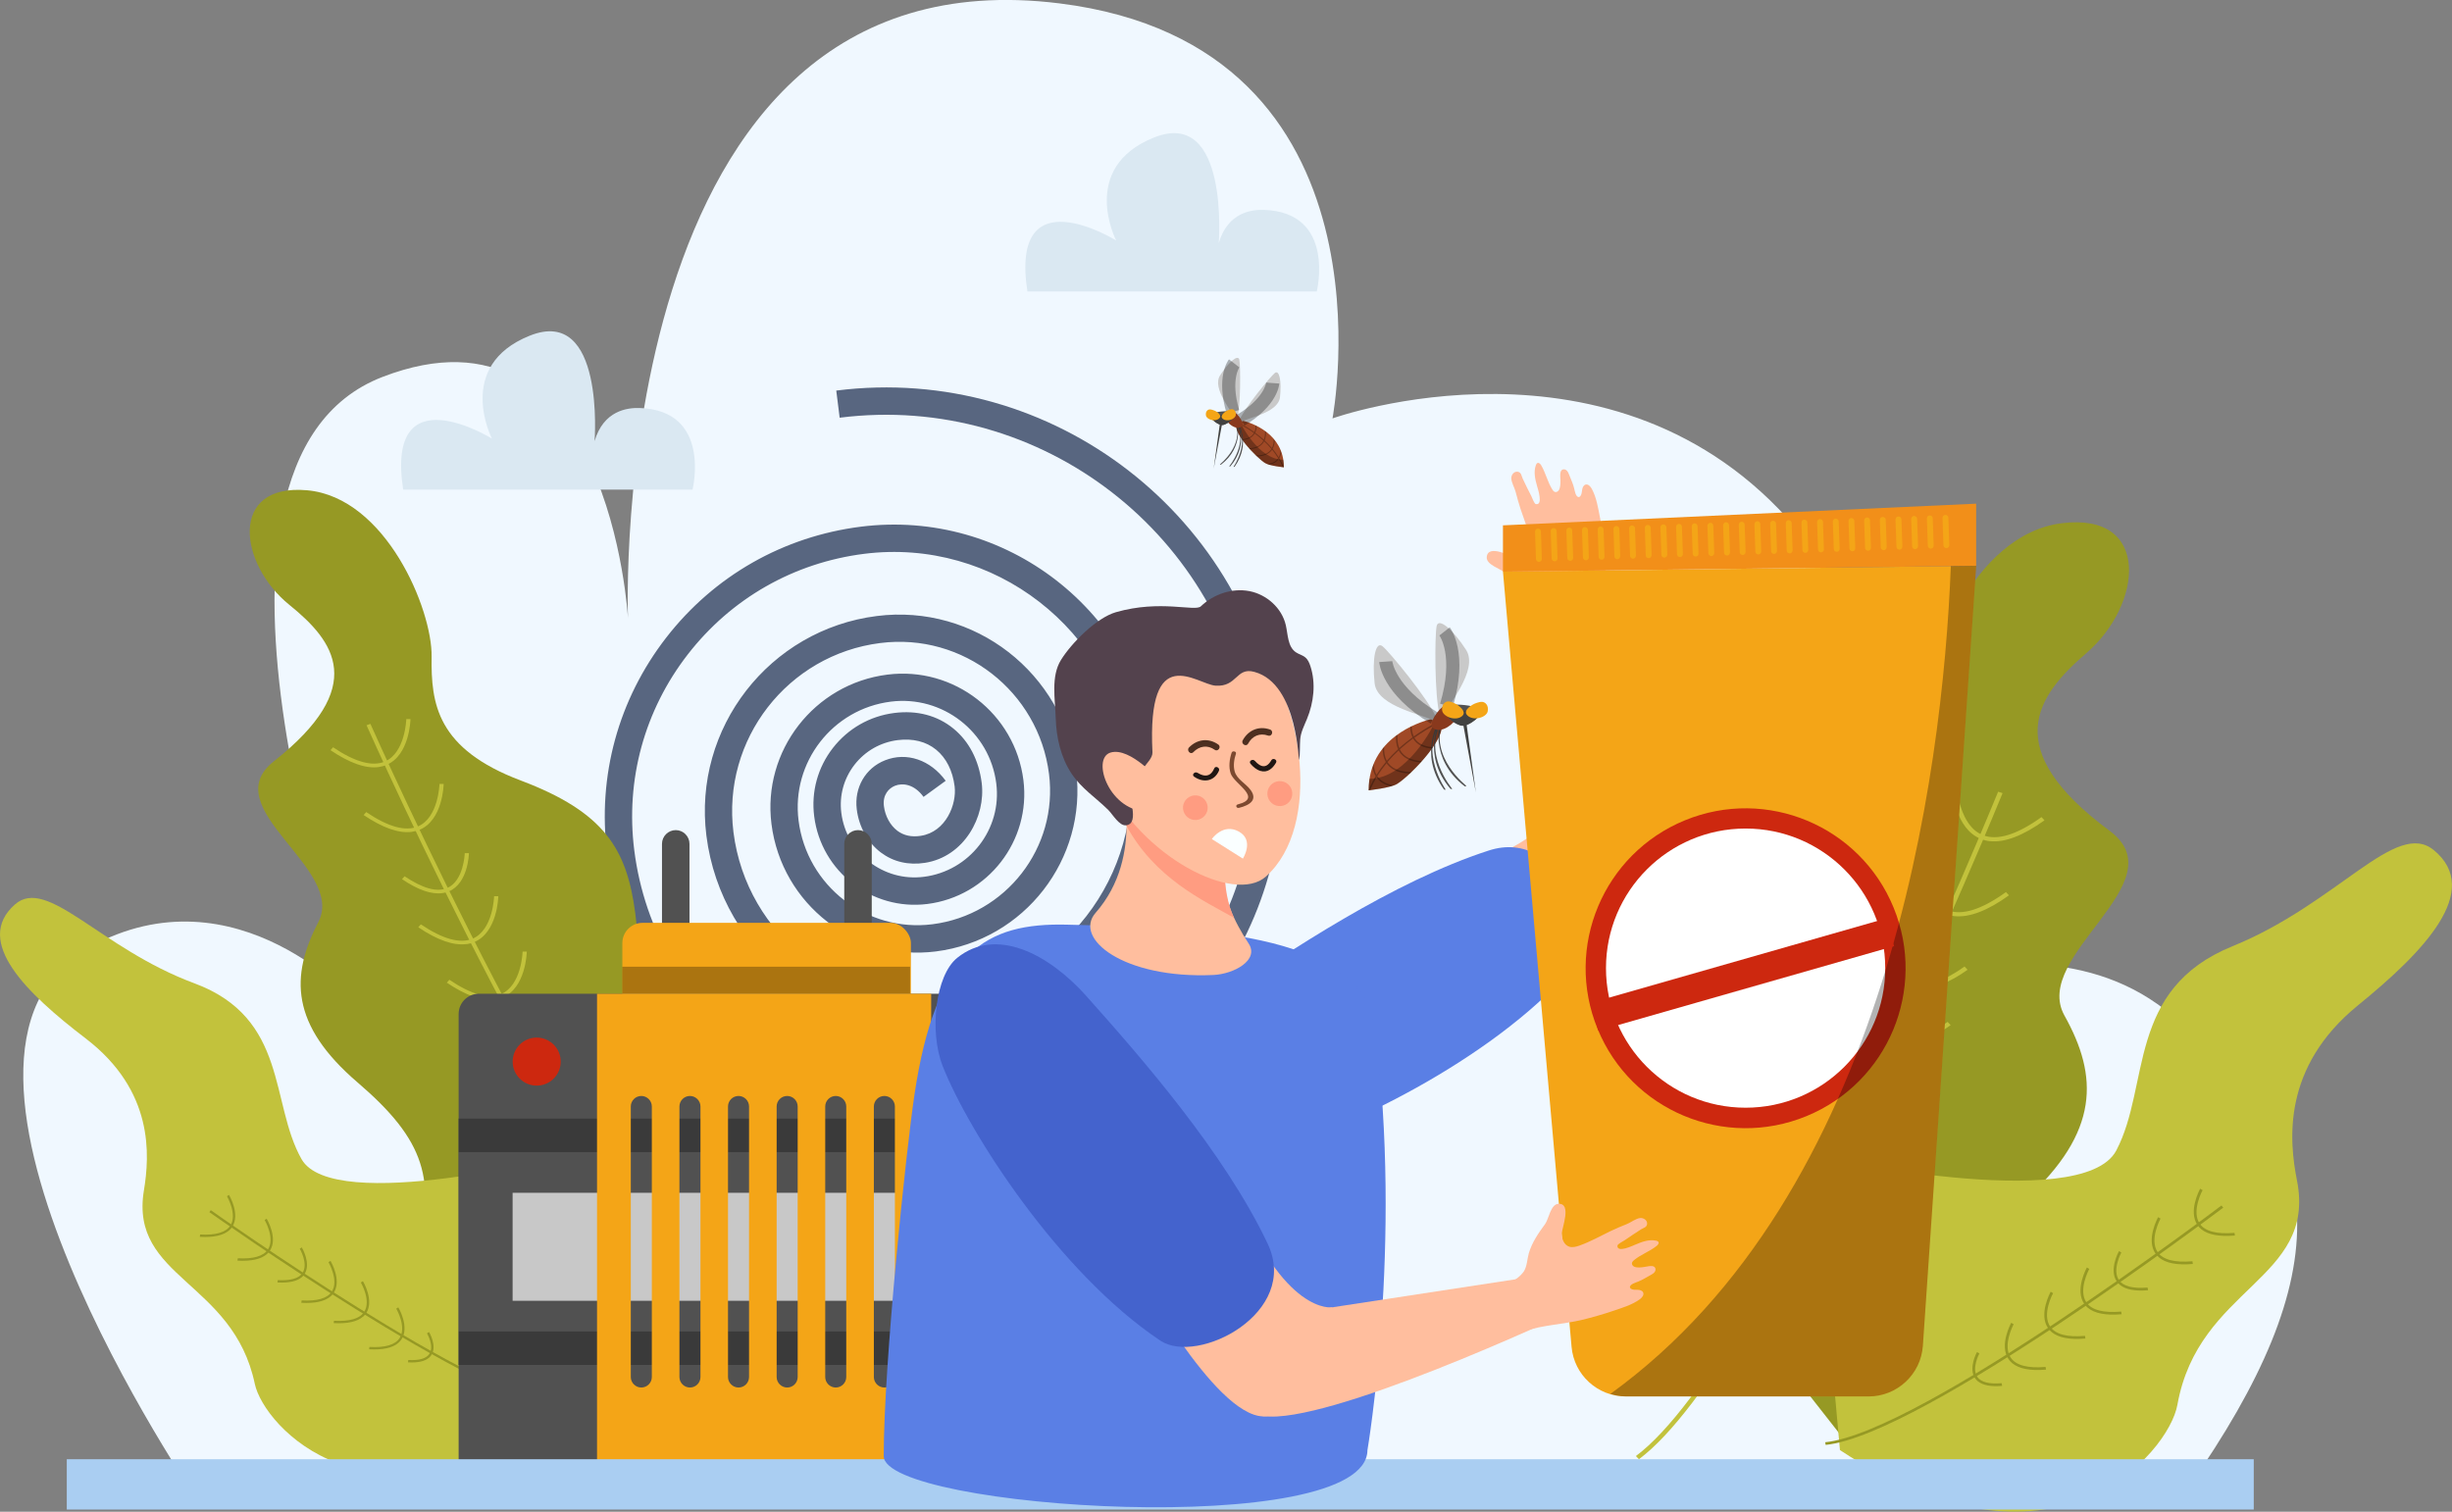 <?xml version="1.0" encoding="UTF-8"?><svg xmlns="http://www.w3.org/2000/svg" xmlns:xlink="http://www.w3.org/1999/xlink" viewBox="0 0 417.44 257.43"><rect x="0" y="0" width="417.44" height="257.43" fill="#808080" stroke="none"/><defs><style>.cls-1{fill:#f4a517;}.cls-1,.cls-2,.cls-3,.cls-4,.cls-5,.cls-6,.cls-7,.cls-8,.cls-9,.cls-10,.cls-11,.cls-12,.cls-13,.cls-14,.cls-15,.cls-16,.cls-17,.cls-18,.cls-19,.cls-20,.cls-21,.cls-22,.cls-23,.cls-24,.cls-25,.cls-26,.cls-27,.cls-28{stroke-width:0px;}.cls-2{fill:#000;}.cls-3{fill:#586680;}.cls-4{fill:#c8c8c8;}.cls-5{fill:#201714;}.cls-6{fill:#cd280f;}.cls-7{fill:#4d2f20;}.cls-8{fill:#5a7fe5;}.cls-9{fill:#f28f19;}.cls-10{fill:#4463cd;}.cls-29{isolation:isolate;}.cls-11{fill:#53424d;}.cls-12{fill:#515151;}.cls-13{fill:#7c4930;}.cls-14{fill:#f0f8ff;}.cls-15{fill:none;}.cls-30{clip-path:url(#clippath-1);}.cls-16{fill:#969924;}.cls-17{fill:#dae8f2;}.cls-18{fill:#aacef2;}.cls-19{fill:#c2c23c;}.cls-20{fill:#89391d;}.cls-21{fill:#ff9c81;}.cls-31{clip-path:url(#clippath);}.cls-32{mix-blend-mode:overlay;opacity:.3;}.cls-22{fill:#3a3a3a;}.cls-23{fill:#ffbe9e;}.cls-24{fill:#a04926;}.cls-25{fill:#fff;}.cls-26{fill:#424241;}.cls-27{fill:#c9c9c9;}.cls-28{fill:#faffff;}</style><clipPath id="clippath"><path id="SVGID" class="cls-15" d="M243.69,122.44c-2.17.54-10.7,3.25-10.68,12.14,0,0,3.68-.39,4.82-1.08,2.29-1.38,9.6-8.9,7.09-10.84-.34-.27-.8-.33-1.23-.22Z"/></clipPath><clipPath id="clippath-1"><path id="SVGID-2" class="cls-15" d="M211.58,71.64c1.42.36,7,2.13,6.99,7.94,0,0-2.41-.25-3.15-.7-1.5-.9-6.28-5.82-4.64-7.09.23-.17.53-.22.8-.15Z"/></clipPath></defs><g class="cls-29"><g id="Layer_2"><g id="Layer_1-2"><path class="cls-14" d="M33.59,255.43s-51.9-75.7-18.32-94.16c25.06-13.78,45.54,9.67,45.54,9.67,0,0-34.37-91.84,4.3-106.75,38.67-14.91,41.8,41.09,41.8,41.09,0,0-4.37-114.43,73.49-104.7,58.48,7.3,46.45,70.67,46.45,70.67,0,0,48.23-17.29,78.86,18.61,36.01,42.2-13.86,90.71-13.86,90.71,0,0,47.34-29.42,75.38-9.63,31.52,22.25,30.22,46.73,5.4,82.25l-339.05,2.24Z"/><path class="cls-3" d="M157.9,193.54c-12.15,0-23.89-4-33.65-11.57-11.63-9.02-19.05-22.02-20.89-36.62-1.67-13.2,1.91-26.26,10.06-36.77,8.15-10.51,19.92-17.22,33.12-18.89,24.68-3.11,47.24,14.41,50.36,39.06,2.82,22.31-13.04,42.76-35.36,45.58-20.21,2.56-38.73-11.81-41.28-32.02-2.31-18.32,10.71-35.1,29.02-37.41,16.62-2.1,31.83,9.71,33.93,26.32,1.9,15.08-8.81,28.89-23.89,30.8-13.72,1.73-26.25-8.01-27.98-21.7-1.57-12.45,7.28-23.87,19.73-25.44,11.33-1.44,21.73,6.63,23.16,17.96,1.3,10.33-6.04,19.8-16.37,21.1-9.42,1.17-18.06-5.51-19.25-14.94-.53-4.17.6-8.3,3.18-11.62,2.58-3.32,6.29-5.44,10.46-5.97,3.87-.49,7.35.43,10.07,2.66,2.65,2.17,4.32,5.37,4.81,9.25.72,5.74-2.98,12.57-9.66,13.61-2.82.44-5.41-.18-7.51-1.76-2.23-1.69-3.73-4.36-4.1-7.35-.46-3.68,1.47-7.03,4.81-8.35,3.68-1.46,7.73-.08,10.33,3.49l-3.77,2.74c-1.59-2.18-3.55-2.41-4.85-1.9-1.07.42-2.13,1.55-1.9,3.45.21,1.71,1.07,3.29,2.28,4.21,1.09.82,2.43,1.12,4,.87,4.31-.67,6.14-5.41,5.76-8.43-.34-2.67-1.42-4.82-3.14-6.23-1.71-1.4-3.97-1.96-6.54-1.64-2.94.37-5.55,1.86-7.37,4.2-1.81,2.34-2.61,5.25-2.24,8.18.87,6.88,7.17,11.78,14.05,10.9,7.78-.98,13.32-8.12,12.33-15.9-1.11-8.79-9.16-15.04-17.96-13.93-9.91,1.25-16.95,10.33-15.7,20.24,1.41,11.15,11.63,19.08,22.78,17.67,12.53-1.58,21.44-13.07,19.86-25.6-1.78-14.06-14.66-24.09-28.73-22.29-15.77,1.99-26.98,16.44-24.99,32.22,2.23,17.66,18.41,30.22,36.08,27.99,19.77-2.5,33.82-20.61,31.32-40.38-2.79-22.1-23.05-37.81-45.15-35.02-11.97,1.51-22.63,7.59-30.02,17.12-7.39,9.53-10.63,21.37-9.12,33.34,3.49,27.59,28.77,47.2,56.36,43.71,30.8-3.89,52.69-32.11,48.8-62.91-4.34-34.36-35.84-58.78-70.19-54.44l-.58-4.62c36.91-4.67,70.72,21.57,75.39,58.48,4.21,33.34-19.49,63.89-52.83,68.11-2.35.3-4.69.44-7.02.44Z"/><path class="cls-16" d="M81.94,228.94s-15.1-1.68-11.28-14.79c3.82-13.12,1.7-19.98-9.77-29.81-11.48-9.84-11.46-18.15-6.7-27.31,4.76-9.16-17.69-19.39-7.58-27.38,16.15-12.76,10.32-20.45,2.65-26.65-8.62-6.96-10.36-20.72,3.03-19.51,13.39,1.21,21.31,20.28,21.19,28.33-.12,8.04.91,15.71,15.2,21.1,14.28,5.39,18.02,11.72,19.45,22.44,1.42,10.72-1.23,10.35,10.33,23.96l-36.5,49.64Z"/><path class="cls-19" d="M119.75,221.27c-20.07-14-56.98-96.94-57.35-97.77l.66-.23c.37.83,37.21,83.62,57.13,97.52l-.44.49Z"/><path class="cls-19" d="M79.43,160.76c-2.21.3-4.96-.66-8.22-2.86l.44-.49c3.72,2.51,6.68,3.33,8.8,2.44,3.5-1.48,3.67-7.18,3.67-7.23h.71c0,.26-.18,6.16-4.08,7.8-.41.18-.85.29-1.32.36Z"/><path class="cls-19" d="M70.13,141.65c-2.21.3-4.96-.66-8.22-2.86l.44-.5c3.72,2.52,6.68,3.34,8.8,2.44,3.5-1.47,3.67-7.18,3.67-7.24h.71c0,.26-.18,6.16-4.07,7.8-.42.17-.86.29-1.32.35Z"/><path class="cls-19" d="M64.49,130.62c-2.21.3-4.96-.67-8.22-2.87l.43-.5c3.72,2.51,6.68,3.33,8.8,2.44,3.5-1.48,3.67-7.18,3.67-7.24h.71c0,.26-.18,6.16-4.07,7.8-.42.18-.85.3-1.32.36Z"/><path class="cls-19" d="M75.29,152.09c-1.84.25-4.14-.55-6.85-2.38l.44-.49c3.06,2.06,5.5,2.75,7.23,2.01,2.86-1.2,3.01-5.9,3.01-5.95h.71c0,.22-.15,5.14-3.41,6.51-.35.15-.72.25-1.12.3Z"/><path class="cls-19" d="M84.29,170.2c-2.21.3-4.96-.67-8.22-2.86l.43-.5c3.71,2.52,6.67,3.33,8.8,2.44,3.5-1.47,3.67-7.18,3.67-7.24h.71c0,.26-.18,6.16-4.07,7.8-.42.18-.86.3-1.32.36Z"/><path class="cls-19" d="M89.02,181.45c-2.2.3-4.96-.66-8.22-2.86l.44-.5c3.72,2.51,6.69,3.33,8.8,2.43,3.5-1.47,3.67-7.18,3.67-7.23h.71c0,.25-.18,6.16-4.08,7.8-.42.18-.86.3-1.32.36Z"/><path class="cls-19" d="M94.31,189.4c-1.59.22-3.58-.48-5.92-2.06l.44-.49c2.6,1.77,4.67,2.34,6.14,1.73,2.43-1.02,2.55-5.03,2.55-5.06h.71c0,.19-.13,4.44-2.95,5.63-.3.12-.63.22-.97.26Z"/><path class="cls-19" d="M96.55,196.74s-39.82,10.18-45.22.64c-5.39-9.54-2.23-23.99-18.25-29.94-16.03-5.94-25.01-18.3-30.54-13.42-7.14,6.29,2.03,15.16,12.04,22.81,11.68,8.93,10.9,19.93,9.92,25.89-2.47,14.96,15.19,15.38,18.88,32.94,1.51,7.19,19.45,27.16,50.57,5.19l2.6-44.11Z"/><path class="cls-16" d="M96.07,240c-14.5-1.03-59.98-33.27-60.43-33.59l.25-.33c.46.33,45.85,32.5,60.24,33.52l-.06.4Z"/><path class="cls-16" d="M56.29,220.75c-.99.86-2.66,1.23-4.99,1.1l.05-.4c2.66.15,4.39-.36,5.14-1.51,1.24-1.9-.56-4.98-.57-5.01l.35-.22c.08.14,1.93,3.32.55,5.43-.15.23-.32.43-.53.61Z"/><path class="cls-16" d="M45.42,213.57c-.99.86-2.66,1.23-4.99,1.1l.05-.4c2.66.15,4.39-.36,5.14-1.51,1.24-1.9-.55-4.98-.57-5.01l.35-.22c.08.14,1.94,3.32.56,5.43-.15.22-.33.43-.54.61Z"/><path class="cls-16" d="M39.01,209.52c-.99.86-2.66,1.23-4.99,1.1l.05-.4c2.66.15,4.39-.36,5.14-1.51,1.24-1.9-.56-4.98-.57-5.01l.35-.22c.08.13,1.93,3.32.55,5.43-.15.23-.32.43-.53.61Z"/><path class="cls-16" d="M51.4,217.47c-.83.72-2.22,1.03-4.16.92l.05-.4c2.19.12,3.61-.29,4.22-1.24,1.01-1.55-.46-4.09-.48-4.11l.35-.22c.07.11,1.61,2.77.46,4.54-.12.19-.27.36-.45.52Z"/><path class="cls-16" d="M61.8,224.21c-.99.86-2.66,1.23-4.99,1.1l.05-.4c2.66.15,4.39-.36,5.14-1.51,1.24-1.9-.55-4.98-.57-5.01l.36-.22c.08.13,1.93,3.32.56,5.43-.15.23-.33.43-.53.61Z"/><path class="cls-16" d="M67.83,228.67c-.99.86-2.66,1.23-4.99,1.1l.05-.4c2.66.15,4.39-.36,5.14-1.51,1.24-1.9-.55-4.98-.57-5.01l.35-.22c.08.13,1.93,3.32.55,5.43-.15.23-.33.43-.53.61Z"/><path class="cls-16" d="M73.05,231.2c-.72.62-1.92.89-3.59.79l.05-.4c1.86.11,3.07-.25,3.59-1.04.86-1.32-.4-3.48-.41-3.5l.36-.22c.06.09,1.39,2.39.39,3.92-.11.16-.24.32-.39.45Z"/><path class="cls-12" d="M115.04,164.62h0c-1.29,0-2.34-1.06-2.34-2.34v-18.58c0-1.29,1.06-2.34,2.34-2.34h0c1.29,0,2.34,1.06,2.34,2.34v18.58c0,1.29-1.06,2.34-2.34,2.34Z"/><path class="cls-12" d="M146.07,164.62h0c-1.29,0-2.34-1.06-2.34-2.34v-18.58c0-1.29,1.06-2.34,2.34-2.34h0c1.29,0,2.34,1.06,2.34,2.34v18.58c0,1.29-1.06,2.34-2.34,2.34Z"/><rect class="cls-1" x="105.95" y="157.15" width="49.13" height="22.99" rx="3.45" ry="3.45"/><g class="cls-32"><rect class="cls-2" x="105.95" y="164.62" width="48.99" height="4.53"/></g><rect class="cls-12" x="78.08" y="169.22" width="103.44" height="82.75" rx="3.45" ry="3.45"/><rect class="cls-22" x="78.08" y="190.48" width="103.44" height="5.75"/><rect class="cls-22" x="78.08" y="226.68" width="103.44" height="5.75"/><rect class="cls-12" x="78.08" y="196.23" width="103.44" height="30.46"/><rect class="cls-4" x="87.27" y="203.12" width="83.32" height="18.39"/><path class="cls-1" d="M101.64,169.22v82.75h56.89v-82.75h-56.89ZM110.97,234.49c0,.99-.81,1.79-1.79,1.79s-1.79-.81-1.79-1.79v-46.07c0-.99.81-1.79,1.79-1.79s1.79.81,1.79,1.79v46.07ZM119.25,234.49c0,.99-.81,1.79-1.79,1.79s-1.79-.81-1.79-1.79v-46.07c0-.99.81-1.79,1.79-1.79s1.79.81,1.79,1.79v46.07ZM127.52,234.49c0,.99-.81,1.79-1.79,1.79s-1.79-.81-1.79-1.79v-46.07c0-.99.81-1.79,1.79-1.79s1.79.81,1.79,1.79v46.07ZM135.8,234.49c0,.99-.81,1.79-1.79,1.79s-1.79-.81-1.79-1.79v-46.07c0-.99.81-1.79,1.79-1.79s1.79.81,1.79,1.79v46.07ZM144.07,234.49c0,.99-.81,1.79-1.79,1.79s-1.79-.81-1.79-1.79v-46.07c0-.99.81-1.79,1.79-1.79s1.79.81,1.79,1.79v46.07ZM152.35,234.49c0,.99-.81,1.79-1.79,1.79s-1.79-.81-1.79-1.79v-46.07c0-.99.81-1.79,1.79-1.79s1.79.81,1.79,1.79v46.07Z"/><path class="cls-6" d="M95.46,180.78c0,2.26-1.83,4.09-4.09,4.09s-4.09-1.83-4.09-4.09,1.83-4.09,4.09-4.09,4.09,1.83,4.09,4.09Z"/><path class="cls-16" d="M322.37,255.89s17.15-2.44,12.33-17.26c-4.81-14.81-2.64-22.71,10.09-34.32,12.74-11.61,12.42-21.08,6.68-31.36-5.75-10.27,19.48-22.72,7.68-31.47-18.85-13.97-12.48-22.94-3.95-30.27,9.58-8.24,11.08-23.98-4.14-22.12-15.21,1.85-23.57,23.86-23.15,33.03.42,9.16-.49,17.94-16.57,24.58-16.08,6.65-20.12,13.99-21.37,26.25-1.25,12.27,1.76,11.75-10.92,27.66l43.33,55.28Z"/><path class="cls-19" d="M279.02,248.49c22.38-16.66,61.52-112.47,61.91-113.43l-.76-.24c-.19.47-9.71,23.79-21.99,49.35-12.71,26.48-28.38,55.36-39.68,63.78l.52.54Z"/><path class="cls-19" d="M322.83,178.12c2.52.26,5.63-.93,9.26-3.55l-.52-.55c-4.15,2.99-7.49,4.03-9.94,3.08-4.04-1.56-4.43-8.05-4.44-8.11l-.81.03c.02.29.43,7,4.92,8.73.48.19.98.31,1.52.36Z"/><path class="cls-19" d="M332.75,156.01c2.52.26,5.63-.92,9.27-3.55l-.52-.55c-4.15,3-7.5,4.04-9.94,3.09-4.05-1.56-4.44-8.05-4.44-8.12l-.81.04c.01.29.42,7.01,4.92,8.74.48.18.99.3,1.52.35Z"/><path class="cls-19" d="M338.8,143.24c2.52.26,5.63-.94,9.26-3.55l-.51-.55c-4.15,3-7.5,4.03-9.94,3.09-4.04-1.56-4.44-8.06-4.44-8.12l-.81.04c.01.28.42,6.99,4.92,8.73.48.19.98.31,1.52.37Z"/><path class="cls-19" d="M327.24,168.09c2.11.22,4.7-.78,7.73-2.95l-.52-.55c-3.41,2.46-6.17,3.32-8.17,2.54-3.3-1.27-3.63-6.62-3.64-6.67l-.81.04c0,.24.35,5.84,4.11,7.29.4.16.83.26,1.28.31Z"/><path class="cls-19" d="M317.63,189.05c2.52.26,5.63-.93,9.26-3.55l-.51-.55c-4.14,3-7.49,4.03-9.94,3.09-4.04-1.56-4.44-8.05-4.44-8.12l-.81.04c.01.29.42,7,4.92,8.73.48.19.99.31,1.52.36Z"/><path class="cls-19" d="M312.63,202.03c2.52.26,5.63-.93,9.26-3.55l-.51-.55c-4.15,2.99-7.5,4.03-9.94,3.08-4.05-1.56-4.43-8.05-4.44-8.11l-.81.04c.01.28.42,7,4.92,8.73.48.19.99.31,1.52.36Z"/><path class="cls-19" d="M306.89,211.27c1.82.19,4.06-.67,6.67-2.55l-.52-.55c-2.9,2.1-5.24,2.83-6.93,2.18-2.81-1.08-3.08-5.64-3.08-5.68l-.81.04c0,.2.31,5.03,3.56,6.29.35.13.73.23,1.11.27Z"/><path class="cls-19" d="M308.74,196.77s45.74,10.19,51.55-.86c5.81-11.06,1.7-27.42,19.74-34.76,18.05-7.34,27.85-21.73,34.33-16.37,8.35,6.92-1.77,17.34-12.92,26.41-13,10.58-11.72,23.1-10.39,29.84,3.34,16.96-16.77,18.06-20.36,38.2-1.47,8.25-21.21,31.63-57.45,7.7l-4.51-50.17Z"/><path class="cls-16" d="M310.81,246.05c16.48-1.68,67.17-40.02,67.68-40.4l-.3-.37c-.51.39-51.1,38.65-67.46,40.32l.08.45Z"/><path class="cls-16" d="M355.46,222.72c1.16.95,3.08,1.31,5.73,1.08l-.07-.45c-3.02.26-5.01-.26-5.91-1.54-1.48-2.12.46-5.69.48-5.73l-.41-.24c-.09.16-2.09,3.85-.44,6.21.17.25.38.48.63.68Z"/><path class="cls-16" d="M367.59,214.16c1.16.95,3.07,1.31,5.73,1.08l-.07-.46c-3.03.26-5.01-.26-5.91-1.54-1.48-2.12.45-5.69.48-5.73l-.41-.24c-.09.16-2.09,3.85-.44,6.21.18.25.39.47.63.67Z"/><path class="cls-16" d="M374.75,209.32c1.16.95,3.08,1.3,5.73,1.08l-.07-.46c-3.02.26-5.01-.26-5.91-1.54-1.48-2.12.46-5.7.48-5.73l-.41-.24c-.09.15-2.09,3.85-.44,6.21.17.25.38.48.63.68Z"/><path class="cls-16" d="M360.92,218.81c.97.79,2.57,1.09,4.77.9l-.08-.46c-2.49.21-4.13-.21-4.86-1.26-1.21-1.73.38-4.68.4-4.7l-.41-.24c-.07.13-1.74,3.21-.36,5.18.15.21.33.4.53.57Z"/><path class="cls-16" d="M349.31,226.86c1.16.95,3.08,1.31,5.72,1.08l-.07-.46c-3.02.27-5.01-.26-5.91-1.54-1.48-2.12.45-5.69.48-5.73l-.41-.24c-.09.16-2.09,3.85-.44,6.21.17.25.39.48.63.68Z"/><path class="cls-16" d="M342.59,232.15c1.16.95,3.08,1.31,5.73,1.08l-.07-.46c-3.02.26-5.02-.26-5.91-1.54-1.48-2.12.46-5.69.47-5.73l-.41-.24c-.08.15-2.09,3.85-.44,6.21.18.25.39.48.63.68Z"/><path class="cls-16" d="M336.73,235.22c.84.68,2.22.95,4.12.78l-.08-.46c-2.12.19-3.51-.18-4.13-1.06-1.03-1.47.33-3.98.34-4l-.41-.24c-.06.11-1.5,2.77-.31,4.48.13.18.28.35.46.5Z"/><rect class="cls-18" x="11.37" y="248.49" width="372.32" height="8.57"/><path class="cls-17" d="M174.92,49.64h49.25s3.33-13.47-8.98-13.9c-2.13-.07-6.16.42-7.7,5.64,0,0,1.8-23.09-11.03-17.96-12.83,5.13-6.44,17.53-6.44,17.53,0,0-18.18-11.29-15.11,8.68Z"/><path class="cls-17" d="M68.65,83.38h49.25s3.33-13.47-8.98-13.9c-2.13-.07-6.16.42-7.7,5.64,0,0,1.8-23.09-11.03-17.96-12.83,5.13-6.44,17.53-6.44,17.53,0,0-18.18-11.29-15.11,8.68Z"/><path class="cls-23" d="M253.15,168.92c2.02-1.53,28.06-11.15,29.39-19.53.97-6.07-16.91-14.08-16.91-14.08,0,0,.37,8.39-21.67,13.91-18.58,4.66,9.19,19.7,9.19,19.7Z"/><path class="cls-23" d="M282.85,147.04c1.05-14.04-12.01-54.2-12.01-54.2l-6,7.1,1.09,48.33s15.87,12.81,16.93-1.23Z"/><path class="cls-23" d="M263.7,102.14c-.78-.61-1.99-.79-2.88-1.18-1.77-.78-3.21-2.09-4.59-3.41-.77-.73-3.26-1.36-3.12-2.72.23-2.23,4.08-.06,5.07.11.91.15,2-.12,2.4-.95.27-.55.17-1.2.04-1.79-.42-1.9-1.14-3.7-1.76-5.54-.32-.96-.57-1.92-.83-2.89-.19-.73-.74-1.62-.74-2.36,0-.59.51-1.21,1.15-1.07.57.13.58.71.79,1.16.47,1.01.97,2.01,1.48,3,.11.22.48,1.28.75,1.34,1.3.26.35-2.6.22-3.06-.33-1.16-.62-2.38-.21-3.57.05-.15.14-.32.29-.37.25-.09.47.16.61.38.79,1.31,1.09,2.87,1.92,4.16.13.21.33.43.58.41,1-.08.77-2.07.75-2.73-.01-.42.02-.93.4-1.1.25-.11.55,0,.74.2.19.2.29.46.39.71.29.75.65,1.5.84,2.28.09.38.26,1.51.79,1.49.1,0,.19-.07.26-.15.24-.29.25-.7.31-1.07.05-.37.22-.8.58-.9.45-.13.85.32,1.07.73.8,1.48,1.07,3.25,1.39,4.88.35,1.75.61,3.51.8,5.28.35,3.33,0,6.75.65,10.03.1.49.22.99.19,1.49-.05.95-.63,1.8-1.32,2.47-1.29,1.25-3.18,2.02-4.98,1.76-.57-.08-1.75-.16-2.03-.67-.21-.37-.09-1.19-.13-1.61-.05-.61-.11-1.22-.25-1.82-.23-1.02-.72-2.06-1.65-2.91Z"/><path class="cls-8" d="M207.71,169.98c-8.11,5.54-13.72,13.79-9.33,20.99,2.49,4.09,11.83,6.35,17.94,4.83,11.73-2.93,37.47-15.06,51.16-30.73,5.02-5.74-1.6-24.26-14.02-20.24-16.31,5.28-34.33,17.34-45.75,25.14Z"/><path class="cls-8" d="M234.11,175.28c-2.19-17.08-32.09-17.31-52.44-17.82-13.72-.34-22.34,4.44-25.99,28.97-1.44,9.65-5.23,45.82-5.23,61.53,0,9.02,82.23,14.37,82.35-1.02,0,0,6-35.15,1.31-71.66Z"/><path class="cls-23" d="M190.6,132.05s19.64,7.24,18.28,8.74c-1.37,1.49.13,5.11-.28,8.35-.43,3.51,1.36,7.55,3.98,11.54,1.83,2.79-2.47,5.19-6.02,5.35-15.28.68-23.88-6.22-20.04-10.59,8.61-9.81,4.08-23.39,4.08-23.39Z"/><path class="cls-21" d="M208.6,149.14c.41-3.24-1.09-6.86.28-8.35,1.36-1.49-19.83-9.31-19.83-9.31,0,0,2.83,3.87,2.67,9.05,4.9,9.08,13.2,12.85,18.38,15.77-1.12-2.12-1.66-5.9-1.5-7.17Z"/><path class="cls-23" d="M214.32,111.6c7.11,7.16,10.95,28.94,1.19,37.67-5.36,4.79-21.21-3.37-27.34-16.34-.8-1.69-2.03-10.85,3.5-19.87,2.49-4.09,15.25-8.9,22.65-1.46Z"/><path class="cls-11" d="M221.19,129.3c-.19,1.28,0-12.84-7.66-14.89-3.12-.84-2.88,2.61-6.6,2.35-3.17-.22-11.69-7.88-10.73,11.35.05.92-.96,1.86-1.49,2.61-.66.92.62,3.42.44,4.54-.18,1.08-2.95-2.7-3.03-1.61-.14,1.65,2.04,6.6-.4,6.89-1.18.14-2.31-1.89-3.05-2.62-2.11-2.08-4.56-3.66-6.23-6.16-1.84-2.77-2.61-6.14-2.71-9.47-.1-3.29-.84-7.1.89-9.9,1.81-2.92,6.06-7.19,9.36-8.14,7.58-2.18,13.46-.05,14.46-1,2.16-2.07,5.31-3.15,8.25-2.59,2.94.56,5.54,2.87,6.21,5.79.38,1.65.31,3.66,1.71,4.62.51.35,1.14.48,1.61.88.45.37.69.94.87,1.49.95,2.92.58,6.16-.59,9-.46,1.13-1.06,2.25-1.15,3.5-.08,1.13,0,2.25-.16,3.38Z"/><path class="cls-23" d="M197.49,133.03s-5.03-5.89-8.42-4.88c-3.39,1.01-.16,10.29,6.57,10.03,6.71-.26,3.42-3.53,1.85-5.15Z"/><path class="cls-5" d="M203.89,131.61c-.14-.1.16.09.21.12.23.12.47.23.73.29.99.23,1.54-.37,1.89-1.18.22-.51,1.02-.1.8.41-.79,1.81-2.64,2.12-4.24,1-.47-.33.15-.96.61-.63h0Z"/><path class="cls-5" d="M213.65,129.58c.21.25.48.49.76.67.92.56,1.56.03,2.03-.79.28-.48,1.08-.08.8.41-.56.97-1.44,1.79-2.69,1.4-.67-.21-1.24-.7-1.67-1.23-.36-.44.41-.9.76-.46h0Z"/><path class="cls-7" d="M215.88,125.26c-1.42-.5-2.69.07-3.4,1.38-.34.61-1.25.02-.91-.58.95-1.73,2.75-2.5,4.65-1.83.66.23.33,1.26-.33,1.03h0Z"/><path class="cls-7" d="M206.8,127.68c-1.23-.87-2.61-.66-3.65.41-.49.5-1.2-.31-.72-.81,1.38-1.41,3.32-1.66,4.97-.5.57.4-.03,1.3-.6.9h0Z"/><path class="cls-13" d="M210.42,128.33c-.32.94-.49,2.04-.23,3,.37,1.4,1.92,2.07,2.75,3.24,1.14,1.61-.07,2.52-2,3-.47.12-.67-.48-.21-.59,4.33-1.09-.61-3.45-1.21-5.26-.38-1.13-.21-2.42.16-3.55.13-.38.86-.23.73.16h0Z"/><path class="cls-28" d="M211.59,146.22s2.01-3.13-.69-4.62c-2.7-1.48-4.59,1.28-4.59,1.28l5.28,3.33Z"/><path class="cls-21" d="M201.49,138.15c.34,1.11,1.51,1.74,2.62,1.4,1.11-.34,1.74-1.51,1.4-2.62-.34-1.11-1.51-1.74-2.62-1.4-1.11.34-1.74,1.51-1.4,2.62Z"/><path class="cls-21" d="M219.27,133.53c-.89-.76-2.24-.66-3,.23-.76.89-.66,2.24.23,3,.89.76,2.24.66,3-.23.76-.89.66-2.24-.23-3Z"/><path class="cls-27" d="M245.72,122.14c.43-1.8,6.13-7.98,3.86-11.49-2.27-3.52-4.68-5.53-5-4.04-.32,1.48-.4,12.03.56,15.32l.58.22Z"/><path class="cls-24" d="M243.69,122.44c-2.17.54-10.7,3.25-10.68,12.14,0,0,3.68-.39,4.82-1.08,2.29-1.38,9.6-8.9,7.09-10.84-.34-.27-.8-.33-1.23-.22Z"/><polygon class="cls-26" points="248.97 122.65 251.26 134.94 249.58 122.65 248.97 122.65"/><path class="cls-27" d="M244.25,122.84c-1.47-1.12-9.79-2.35-10.23-6.5-.45-4.16.16-7.24,1.35-6.29,1.18.95,7.88,9.1,9.2,12.26l-.31.53Z"/><path class="cls-12" d="M245.14,122.51s-3.83,5.62.71,11.96h.28s-4.69-6.65-.59-11.77l-.4-.18Z"/><path class="cls-12" d="M245.19,122.51s-3.32,5.94,1.77,11.85l.28-.02s-5.26-6.2-1.63-11.68l-.42-.15Z"/><path class="cls-12" d="M245.19,122.7s-2.01,6.5,4.2,11.22l.27-.08s-6.44-4.97-4.03-11.08l-.44-.06Z"/><g class="cls-31"><g class="cls-32"><path class="cls-2" d="M241.04,126c-.1-.12-.18-.24-.25-.37,2.68-1.92,4.94-2.87,4.99-2.89l-.09-.23s-2.32.97-5.01,2.9c-.61-1.32-.2-2.87-.2-2.88l-.24-.07c-.02.08-.45,1.7.23,3.1-.73.54-1.5,1.14-2.25,1.83-.59-1.43-.16-3.04-.16-3.06l-.24-.07c-.02.08-.47,1.79.2,3.31-.66.61-1.3,1.27-1.92,1.98-.8-1.5-.31-3.35-.3-3.37l-.24-.07c-.02.09-.54,2.05.37,3.64-.57.68-1.1,1.41-1.59,2.18-.83-1.51-.33-3.39-.32-3.41l-.24-.07c-.03.09-.56,2.11.41,3.72-.74,1.22-1.36,2.57-1.77,4.03l.24.07c.4-1.4.98-2.7,1.69-3.88.03.05.07.1.1.15.82,1.01,2.19,1.53,4.08,1.53.2,0,.4,0,.61-.02v-.25c-2.14.11-3.65-.36-4.5-1.42-.06-.07-.11-.15-.16-.22.48-.78,1.02-1.52,1.58-2.2.05.08.1.15.16.23.82,1.01,2.19,1.53,4.08,1.53.2,0,.4,0,.61-.02v-.25c-2.14.11-3.65-.36-4.5-1.42-.07-.09-.13-.18-.19-.27.61-.72,1.25-1.38,1.9-1.98.1.19.22.38.36.55.82,1.01,2.19,1.53,4.08,1.53.2,0,.4,0,.61-.02v-.25c-2.14.11-3.65-.36-4.5-1.42-.15-.18-.27-.38-.36-.57.76-.69,1.52-1.3,2.26-1.85.08.13.16.26.26.38.74.92,1.97,1.38,3.68,1.38.18,0,.36,0,.55-.02v-.25c-1.93.1-3.28-.32-4.04-1.27Z"/></g></g><g class="cls-32"><path class="cls-2" d="M237.83,133.51c2.17-1.31,8.85-8.14,7.4-10.49l-1.07.25s-4.5,9.32-11.01,9.36c-.1.62-.15,1.27-.15,1.96,0,0,3.68-.39,4.82-1.08Z"/></g><path class="cls-20" d="M244.24,121.97s-.54.87-.52,1.39c.04.86,1.23,1.38,2.76.43,1.53-.95,2.19-2.48,1.2-3.47s-2.46,0-3.44,1.65Z"/><path class="cls-12" d="M247.77,119.98s-1.48-.08-1.53,1.03c-.06,1.31,1.35,2.06,2.37,2.51,1.02.45,4.28-1.71,3.16-2.72-.94-.84-3.99-.82-3.99-.82Z"/><g class="cls-32"><path class="cls-2" d="M247.31,120.47l-2.14-.64c2.42-8.11-.09-11.59-.12-11.62l1.76-1.38c.14.17,3.29,4.29.5,13.64Z"/></g><g class="cls-32"><path class="cls-2" d="M243.56,123.21c-8.33-5.08-8.74-10.25-8.76-10.47l2.23-.15s.46,4.31,7.69,8.71l-1.16,1.91Z"/></g><path class="cls-26" d="M246.37,121.78c-.07-.18,3.14-1.87,5.26.33,0,0-1.56,1.62-2.7,1.47-1.14-.14-2.33-1.19-2.57-1.8Z"/><path class="cls-1" d="M250.95,119.87s-2.16,1.04-1.09,2,3.24.28,3.42-.76c.18-1.04-.43-1.54-.93-1.59-.51-.05-1.39.34-1.39.34Z"/><path class="cls-1" d="M247.93,119.91s2.06,1.23.91,2.09c-1.15.86-3.25-.02-3.33-1.07-.08-1.05.56-1.49,1.07-1.49.51,0,1.35.47,1.35.47Z"/><path class="cls-27" d="M210.25,71.43c-.28-1.18-4.01-5.22-2.53-7.52,1.48-2.3,3.06-3.62,3.27-2.65.21.97.26,7.87-.37,10.02l-.38.14Z"/><path class="cls-24" d="M211.58,71.64c1.42.36,7,2.13,6.99,7.94,0,0-2.41-.25-3.15-.7-1.5-.9-6.28-5.82-4.64-7.09.23-.17.53-.22.8-.15Z"/><polygon class="cls-26" points="208.13 71.77 206.62 79.81 207.73 71.77 208.13 71.77"/><path class="cls-27" d="M211.21,71.9c.96-.73,6.4-1.53,6.7-4.26s-.11-4.74-.88-4.12c-.77.62-5.15,5.95-6.02,8.02l.2.35Z"/><path class="cls-12" d="M210.63,71.68s2.51,3.68-.46,7.82h-.18s3.07-4.35.38-7.7l.26-.12Z"/><path class="cls-12" d="M210.6,71.68s2.17,3.89-1.16,7.75l-.18-.02s3.44-4.06,1.07-7.64l.27-.1Z"/><path class="cls-12" d="M210.6,71.8s1.31,4.25-2.75,7.34l-.18-.05s4.21-3.25,2.64-7.25l.29-.04Z"/><g class="cls-30"><g class="cls-32"><path class="cls-2" d="M213.31,73.97c.06-.08.11-.16.16-.24-1.75-1.26-3.23-1.88-3.26-1.89l.06-.15s1.52.64,3.28,1.9c.4-.86.13-1.87.13-1.89l.16-.04c.01.05.3,1.11-.15,2.03.48.35.98.75,1.47,1.19.38-.94.11-1.99.1-2l.16-.04c.02.05.31,1.17-.13,2.16.43.4.85.83,1.25,1.3.52-.98.2-2.19.2-2.21l.16-.04c.02.06.36,1.34-.24,2.38.37.44.72.92,1.04,1.43.54-.99.22-2.22.21-2.23l.16-.04c.02.06.37,1.38-.27,2.44.48.8.89,1.68,1.16,2.64l-.16.04c-.26-.92-.64-1.76-1.1-2.54-.02.03-.04.06-.07.09-.53.66-1.43,1-2.67,1-.13,0-.26,0-.4-.01v-.16c1.4.07,2.39-.24,2.94-.93.04-.05.07-.1.1-.14-.32-.51-.66-.99-1.03-1.44-.03.05-.07.1-.11.15-.53.66-1.43,1-2.67,1-.13,0-.26,0-.4-.01v-.16c1.4.07,2.39-.24,2.94-.93.05-.06.09-.12.13-.18-.4-.47-.82-.9-1.24-1.3-.07.12-.14.25-.24.36-.53.66-1.43,1-2.67,1-.13,0-.26,0-.4-.01v-.16c1.4.07,2.39-.24,2.94-.93.1-.12.17-.25.24-.38-.5-.45-1-.85-1.48-1.21-.05.08-.1.17-.17.25-.48.6-1.29.9-2.41.9-.12,0-.24,0-.36,0v-.16c1.26.07,2.14-.21,2.64-.83Z"/></g></g><g class="cls-32"><path class="cls-2" d="M215.41,78.88c-1.42-.85-5.79-5.32-4.84-6.87l.7.16s2.95,6.1,7.2,6.12c.06.4.1.83.1,1.28,0,0-2.41-.25-3.15-.7Z"/></g><path class="cls-20" d="M211.22,71.33s.35.57.34.91c-.03.56-.81.9-1.81.28-1-.62-1.43-1.62-.78-2.27.65-.65,1.61,0,2.25,1.08Z"/><path class="cls-12" d="M208.91,70.02s.97-.05,1,.68c.04.85-.88,1.35-1.55,1.64-.67.29-2.8-1.12-2.06-1.78.62-.55,2.61-.54,2.61-.54Z"/><g class="cls-32"><path class="cls-2" d="M208.84,70.46c-1.85-6.2.16-8.98.39-9.27l1.76,1.37s-1.53,2.19-.02,7.26l-2.14.64Z"/></g><g class="cls-32"><path class="cls-2" d="M211.87,72.47l-1.16-1.91c4.52-2.76,4.85-5.38,4.85-5.41l2.23.16c-.02.38-.39,3.79-5.91,7.16Z"/></g><path class="cls-26" d="M209.82,71.2c.04-.12-2.05-1.23-3.44.21,0,0,1.02,1.06,1.76.96.74-.09,1.53-.78,1.68-1.18Z"/><path class="cls-1" d="M206.83,69.95s1.41.68.72,1.31c-.7.63-2.12.18-2.24-.5-.12-.68.28-1.01.61-1.04.33-.03.91.23.91.23Z"/><path class="cls-1" d="M208.8,69.98s-1.35.81-.59,1.37c.75.56,2.13-.01,2.18-.7.06-.69-.37-.98-.7-.98-.33,0-.89.31-.89.31Z"/><path class="cls-1" d="M255.87,97.35l11.68,132c.42,4.78,4.43,8.45,9.23,8.45h41.32c4.87,0,8.92-3.78,9.25-8.64l9.08-132.81-80.57,1Z"/><polygon class="cls-9" points="255.87 97.35 336.43 96.35 336.43 85.77 255.87 89.46 255.87 97.35"/><path class="cls-1" d="M262.49,95.16c0,.28-.21.51-.48.52h0c-.28,0-.51-.21-.52-.48l-.16-4.67c0-.27.21-.51.49-.52h0c.27,0,.51.21.51.48l.16,4.67Z"/><path class="cls-1" d="M265.16,95.07c0,.28-.21.51-.48.52h0c-.28,0-.51-.21-.52-.48l-.16-4.67c0-.27.2-.51.49-.51h0c.28,0,.51.21.51.48l.16,4.67Z"/><path class="cls-1" d="M267.83,94.98c0,.28-.21.51-.49.52h0c-.28,0-.51-.21-.52-.48l-.16-4.67c0-.27.21-.51.48-.51h0c.28,0,.51.21.52.48l.16,4.67Z"/><path class="cls-1" d="M270.5,94.89c0,.28-.21.51-.49.52h0c-.28,0-.51-.21-.52-.48l-.16-4.67c0-.27.21-.51.48-.51h0c.28,0,.51.21.52.48l.16,4.67Z"/><path class="cls-1" d="M273.17,94.8c0,.28-.21.51-.49.52h0c-.28,0-.51-.21-.52-.48l-.16-4.67c0-.27.21-.51.48-.51h0c.28,0,.51.21.52.48l.16,4.67Z"/><path class="cls-1" d="M275.83,94.71c0,.28-.21.51-.48.52h0c-.27,0-.51-.21-.51-.48l-.16-4.67c0-.27.21-.51.48-.51h0c.28,0,.51.21.52.48l.16,4.67Z"/><path class="cls-1" d="M278.5,94.62c0,.28-.21.51-.48.52h0c-.27,0-.5-.21-.51-.48l-.16-4.67c0-.27.21-.51.48-.51h0c.28,0,.51.21.52.48l.16,4.67Z"/><path class="cls-1" d="M281.17,94.53c0,.28-.21.51-.48.52h0c-.28,0-.51-.21-.51-.48l-.16-4.67c0-.27.21-.51.48-.52h0c.28,0,.51.21.52.48l.16,4.67Z"/><path class="cls-1" d="M283.84,94.44c0,.28-.21.51-.48.52h0c-.28,0-.51-.21-.52-.48l-.16-4.67c0-.27.21-.51.49-.51h0c.28,0,.51.21.52.48l.16,4.67Z"/><path class="cls-1" d="M286.5,94.35c0,.28-.21.51-.48.52h0c-.28,0-.51-.21-.52-.48l-.16-4.67c0-.27.21-.51.49-.51h0c.28,0,.51.21.51.48l.16,4.67Z"/><path class="cls-1" d="M289.17,94.26c0,.28-.21.51-.48.52h0c-.28,0-.51-.21-.52-.48l-.16-4.67c0-.27.21-.51.48-.51h0c.27,0,.5.21.51.48l.16,4.67Z"/><path class="cls-1" d="M291.84,94.17c0,.28-.21.51-.48.52h0c-.28,0-.51-.21-.52-.48l-.16-4.67c0-.27.21-.51.49-.52h0c.27,0,.5.21.51.48l.16,4.67Z"/><path class="cls-1" d="M294.51,94.08c0,.28-.21.51-.48.52h0c-.28,0-.51-.21-.52-.48l-.16-4.67c0-.27.21-.51.49-.52h0c.28,0,.51.21.52.48l.16,4.67Z"/><path class="cls-1" d="M297.18,93.99c0,.28-.21.51-.48.52h0c-.28,0-.51-.21-.52-.48l-.16-4.67c0-.27.21-.51.48-.51h0c.28,0,.51.21.52.48l.16,4.67Z"/><path class="cls-1" d="M299.85,93.9c0,.28-.21.51-.49.52h0c-.28,0-.51-.21-.52-.48l-.16-4.67c0-.27.21-.51.48-.52h0c.28,0,.51.21.52.48l.16,4.67Z"/><path class="cls-1" d="M302.52,93.81c0,.28-.2.51-.49.52h0c-.27,0-.51-.21-.51-.48l-.16-4.67c0-.27.21-.51.48-.51h0c.28,0,.51.21.52.48l.16,4.67Z"/><path class="cls-1" d="M305.18,93.72c0,.28-.21.51-.49.52h0c-.27,0-.51-.21-.51-.48l-.16-4.67c0-.27.21-.51.48-.51h0c.28,0,.51.21.52.48l.16,4.67Z"/><path class="cls-1" d="M307.85,93.63c0,.28-.21.51-.49.52h0c-.28,0-.5-.21-.51-.48l-.16-4.67c0-.27.2-.51.48-.51h0c.28,0,.51.21.52.48l.16,4.67Z"/><path class="cls-1" d="M310.52,93.54c0,.28-.21.51-.49.52h0c-.28,0-.51-.21-.52-.48l-.16-4.67c0-.27.21-.51.48-.52h0c.28,0,.51.21.52.48l.16,4.67Z"/><path class="cls-1" d="M313.19,93.45c0,.28-.21.51-.48.52h0c-.28,0-.51-.21-.52-.48l-.16-4.67c0-.27.21-.51.48-.51h0c.28,0,.51.21.52.48l.16,4.67Z"/><path class="cls-1" d="M315.86,93.36c0,.28-.21.51-.48.52h0c-.28,0-.51-.21-.52-.48l-.16-4.67c0-.27.21-.51.48-.51h0c.27,0,.51.21.51.48l.16,4.67Z"/><path class="cls-1" d="M318.52,93.27c0,.28-.21.51-.48.52h0c-.28,0-.51-.21-.52-.48l-.16-4.67c0-.27.21-.51.49-.52h0c.27,0,.51.21.51.48l.16,4.67Z"/><path class="cls-1" d="M321.19,93.18c0,.28-.21.51-.48.52h0c-.28,0-.51-.21-.52-.48l-.16-4.67c0-.27.21-.51.49-.52h0c.28,0,.51.21.52.48l.16,4.67Z"/><path class="cls-1" d="M323.86,93.09c0,.28-.21.51-.48.52h0c-.28,0-.51-.21-.52-.48l-.16-4.67c0-.27.21-.51.49-.51h0c.28,0,.51.21.52.48l.16,4.67Z"/><path class="cls-1" d="M326.53,93c0,.28-.21.51-.48.52h0c-.28,0-.51-.21-.52-.48l-.16-4.67c0-.27.21-.51.49-.51h0c.28,0,.51.21.52.48l.16,4.67Z"/><path class="cls-1" d="M329.2,92.91c0,.28-.21.51-.48.52h0c-.28,0-.51-.21-.52-.48l-.16-4.67c0-.27.2-.51.48-.51h0c.28,0,.51.21.52.48l.16,4.67Z"/><path class="cls-1" d="M331.86,92.82c0,.28-.2.51-.48.52h0c-.28,0-.51-.21-.52-.48l-.16-4.67c0-.27.21-.51.48-.51h0c.28,0,.51.21.52.48l.16,4.67Z"/><circle class="cls-6" cx="297.18" cy="164.86" r="27.23" transform="translate(-40.33 125.12) rotate(-22.3)"/><path class="cls-25" d="M320.95,164.86c0,13.13-10.64,23.77-23.77,23.77s-23.77-10.64-23.77-23.77,10.64-23.77,23.77-23.77,23.77,10.64,23.77,23.77Z"/><g class="cls-32"><path class="cls-2" d="M318.11,237.8c4.87,0,8.92-3.78,9.25-8.64l9.08-132.81-4.32.05c-1.4,35.87-10.87,106.95-57.97,140.97.84.25,1.72.42,2.64.42h41.32Z"/></g><rect class="cls-6" x="294.14" y="139.77" width="4.91" height="52.36" transform="translate(218.61 496.75) rotate(-105.96)"/><path class="cls-23" d="M191.89,214.57c1.78,1.8,14.68,26.38,23.16,26.63,6.15.18,11.78-18.58,11.78-18.58,0,0-8.27,1.45-16.59-19.7-7.01-17.82-18.35,11.65-18.35,11.65Z"/><path class="cls-23" d="M217.41,241.21c14.06-.77,52.2-18.9,52.2-18.9l-7.81-5.04-47.79,7.31s-10.66,17.39,3.4,16.63Z"/><path class="cls-23" d="M259.47,216.43c.51-.85.53-2.07.8-3.01.54-1.86,1.66-3.45,2.78-4.99.63-.86.93-3.41,2.3-3.44,2.24-.06.58,4.04.54,5.04-.04.92.38,1.97,1.25,2.26.58.19,1.21.01,1.78-.19,1.83-.66,3.53-1.61,5.27-2.46.91-.44,1.83-.81,2.76-1.19.7-.28,1.51-.94,2.25-1.03.58-.07,1.27.35,1.21,1-.05.59-.62.67-1.04.93-.94.6-1.86,1.22-2.78,1.85-.2.14-1.21.64-1.23.91-.1,1.32,2.62.01,3.06-.17,1.11-.47,2.28-.92,3.51-.67.16.03.34.09.41.24.12.23-.1.49-.3.65-1.19.96-2.7,1.46-3.87,2.44-.19.16-.39.38-.34.63.21.98,2.15.5,2.8.4.41-.06.93-.1,1.14.25.14.23.07.55-.1.76-.17.21-.41.35-.65.48-.7.38-1.41.84-2.15,1.13-.36.14-1.46.46-1.38.98.02.1.1.18.18.24.32.2.73.16,1.1.17.38,0,.82.11.97.46.18.43-.2.88-.58,1.16-1.36.98-3.09,1.48-4.66,2.01-1.69.57-3.4,1.06-5.13,1.48-3.25.78-6.69.87-9.86,1.94-.48.16-.96.34-1.46.38-.95.07-1.87-.4-2.62-.99-1.4-1.12-2.41-2.89-2.39-4.71,0-.58-.07-1.75.4-2.1.34-.25,1.17-.24,1.58-.33.6-.13,1.2-.27,1.77-.48.99-.36,1.95-.98,2.68-2.01Z"/><path class="cls-10" d="M184.98,169.65c-6.54-7.32-15.44-11.83-22.02-6.54-3.73,3-4.77,12.55-2.48,18.41,4.41,11.25,19.76,35.22,37.07,46.78,6.34,4.23,23.85-4.72,18.26-16.52-7.34-15.49-21.62-31.81-30.83-42.12Z"/></g></g></g></svg>